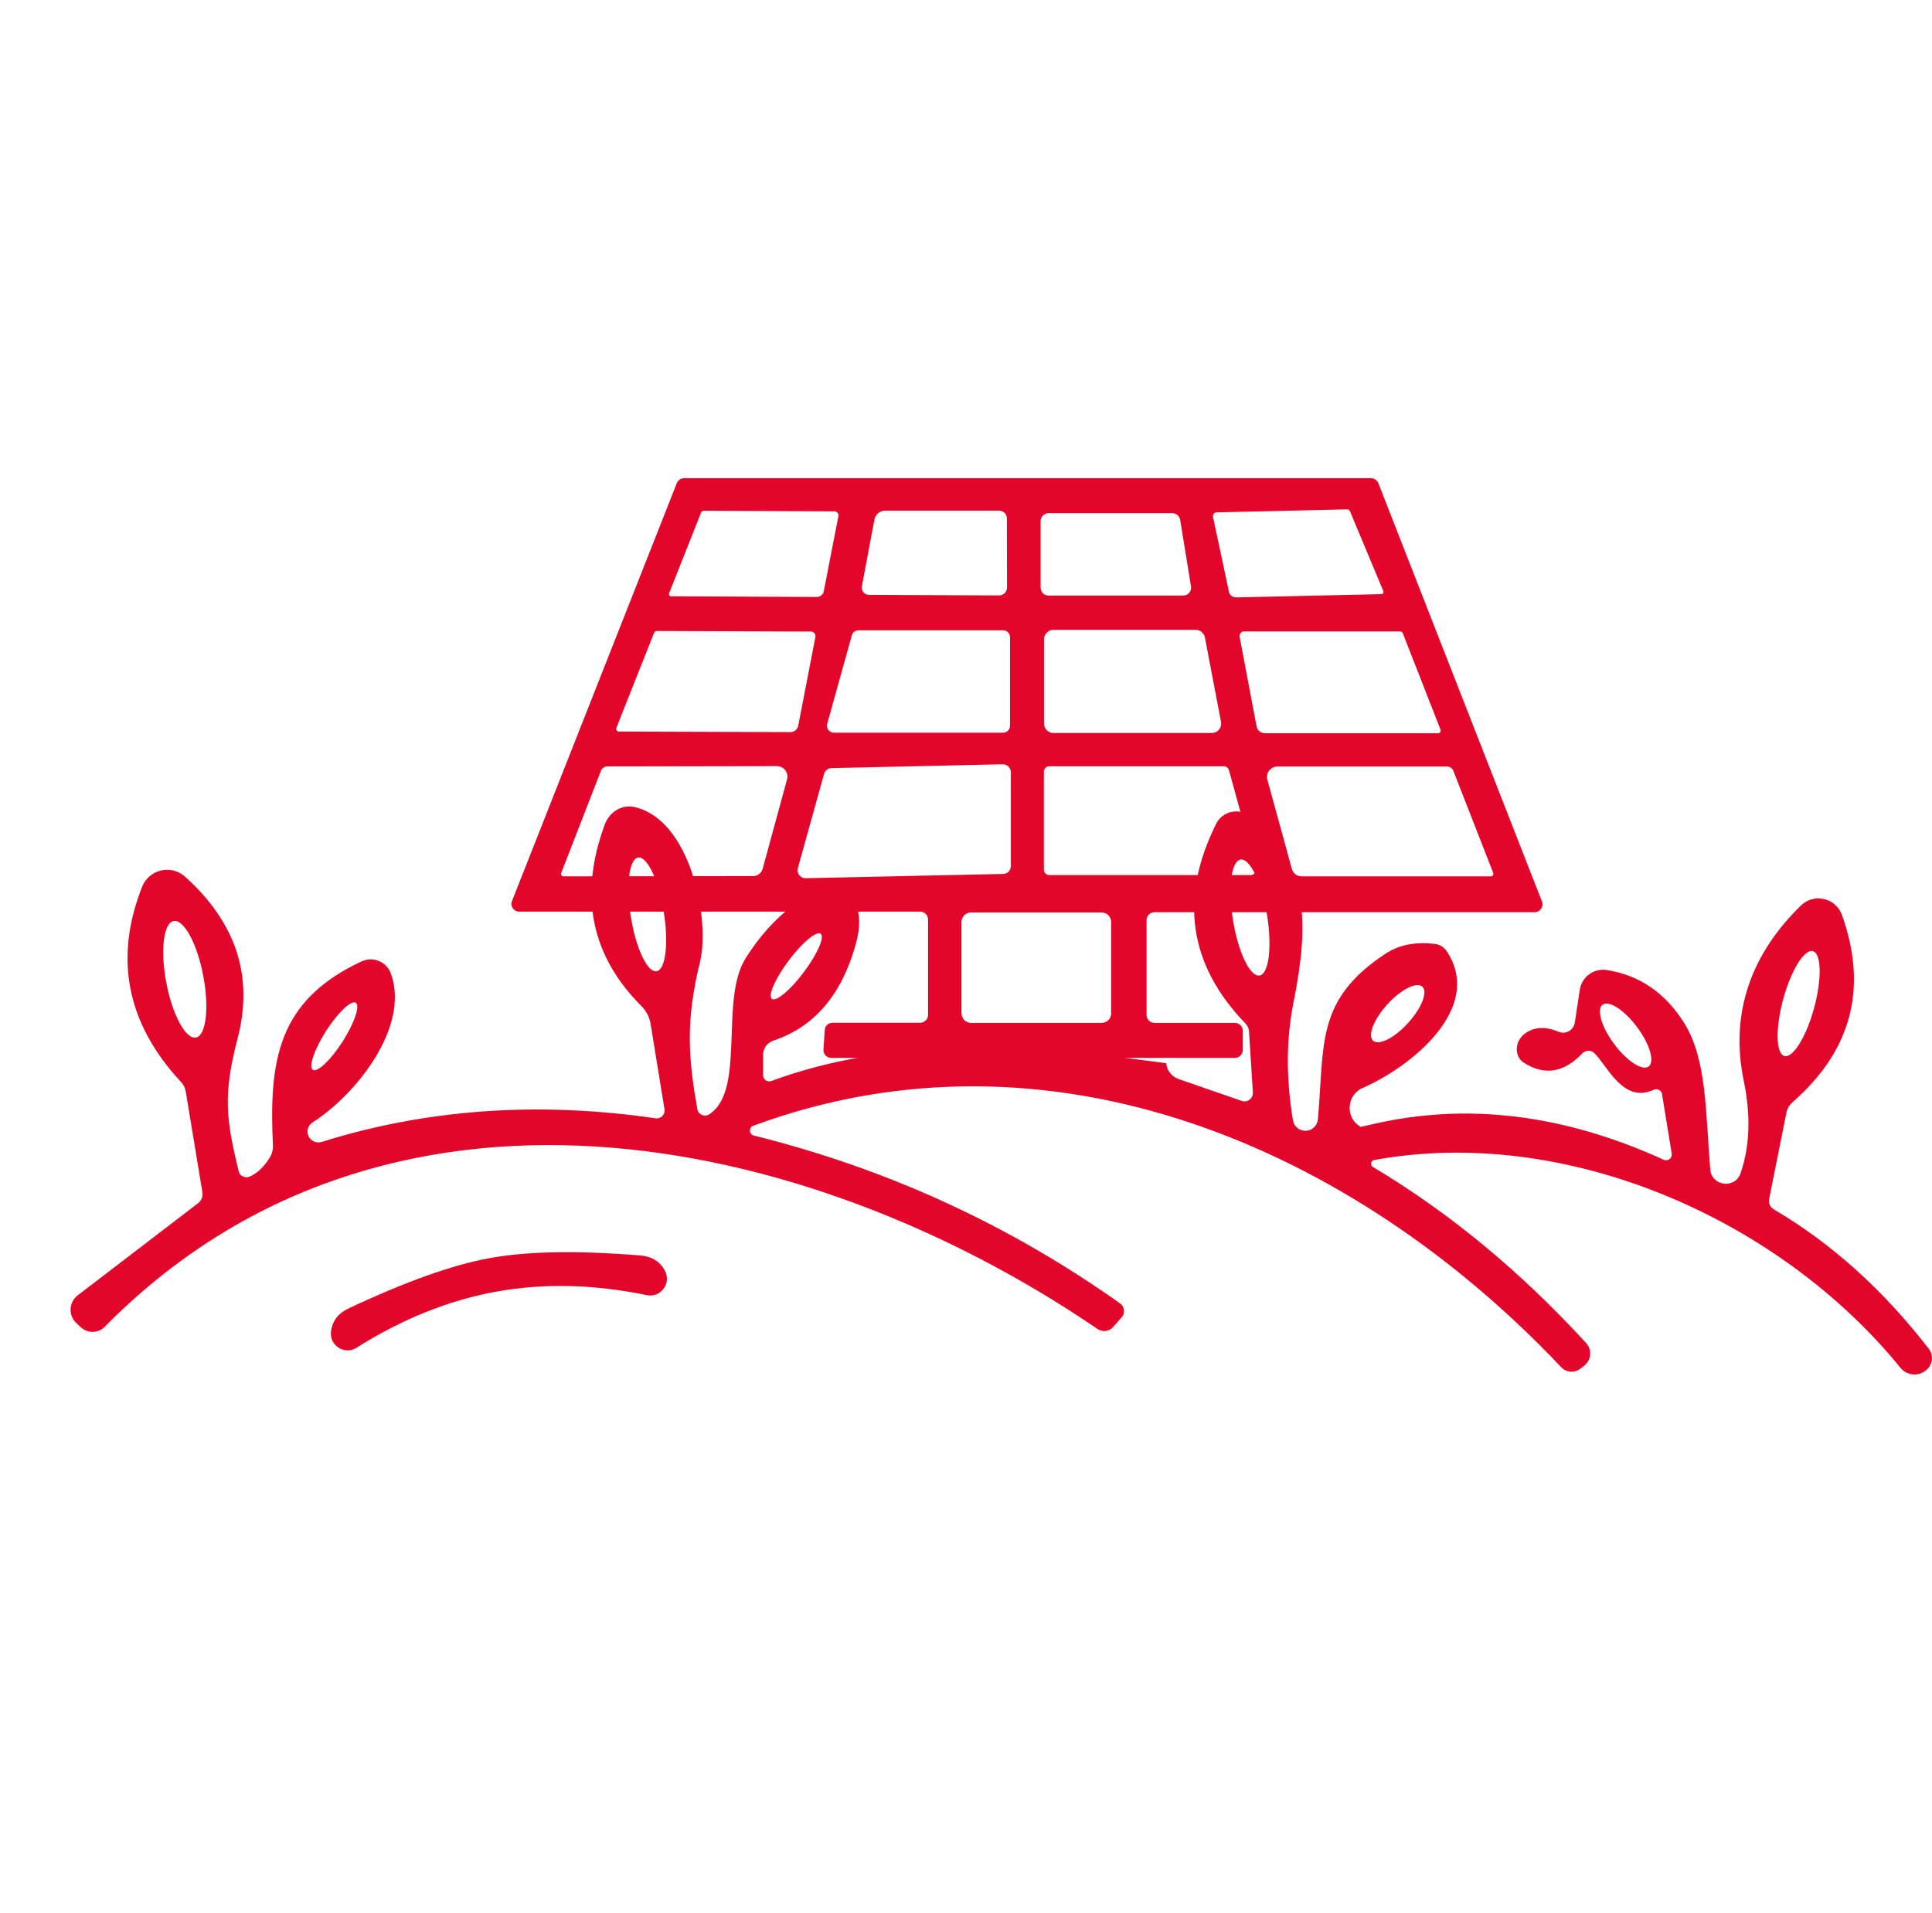 <?xml version="1.0" encoding="UTF-8"?>
<svg id="bon" xmlns="http://www.w3.org/2000/svg" viewBox="0 0 1288.26 1276.09">
  <defs>
    <style>
      .cls-1 {
        fill: #e4062a;
      }
    </style>
  </defs>
  <path class="cls-1" d="M777.64,709.11c.47,4.84,3.6,8.92,8.16,10.53l42.12,14.61c3.8,1.33,7.78-1.61,7.49-5.69l-2.56-40.6c-.1-1.99-.95-3.79-2.28-5.22-37.85-39.18-44.4-83.58-19.64-133.3,4.36-8.63,15.46-10.91,22.86-4.84,39.37,32.35,39.18,71.44,28.65,124.38-4.84,24.38-4.93,50.47-.28,78.27.66,4.17,4.36,7.12,8.63,6.93,4.17-.1,7.59-3.42,7.97-7.59,4.55-49.81-1.9-79.6,45.25-110.62,9.01-5.88,19.92-7.97,32.92-6.36,3.23.38,6.17,2.28,7.97,5.12,24.76,38.14-24.67,77.13-56.26,90.89-10.91,4.74-11.76,20.02-1.42,25.9.1.09,3.04-.57,8.82-1.9,62.62-14.33,127.03-6.36,193.35,23.91,2.75,1.23,5.79-1.14,5.31-4.17l-6.45-39.56c-.38-2.56-3.23-4.08-5.6-2.94-20.49,9.49-31.12-16.6-39.66-24.57-2.18-2.09-5.69-1.99-7.78.19-12.24,12.9-25.24,15.08-38.9,6.45-6.93-4.27-6.45-14.8.85-19.83,6.17-4.27,13.47-4.55,22.11-.95,4.74,1.99,10.06-1.04,10.82-6.17l3.32-21.82c1.33-8.63,9.3-14.52,17.93-13.19,21.92,3.42,39.18,15.27,51.89,35.67,14.99,24.19,14.04,59.96,17.17,97.34.95,11.2,16.51,13.19,20.21,2.56,6.17-17.93,6.93-38.52,2.09-61.86-9.49-45.92,5.79-85.29,38.23-116.79,8.73-8.44,23.24-5.03,27.32,6.45,17.36,48.76,6.36,90.32-32.83,124.66-2.18,1.9-3.7,4.46-4.27,7.3l-11.48,57.3c-.57,2.75.66,5.6,3.13,7.02,38.52,22.67,72.96,53.7,103.32,92.97,3.6,4.74,2.47,11.48-2.47,14.8l-.57.38c-5.12,3.41-11.95,2.28-15.84-2.47-80.55-99.24-222.76-162.04-350.93-138.61-2.28.47-2.85,3.42-.85,4.65,51.04,30.45,98.38,69.64,142.12,117.36,4.17,4.55,3.51,11.57-1.33,15.27l-2.47,1.9c-3.89,3.04-9.39,2.56-12.81-1.04-139.75-147.81-341.73-233.67-538.68-161-3.13,1.14-2.94,5.69.38,6.55,88.52,22.01,169.92,59.29,244.2,111.95,3.04,2.18,3.51,6.55,1.04,9.3l-5.79,6.55c-2.56,2.94-7.02,3.42-10.25,1.23-196.29-133.86-475.88-190.22-662.01-1.52-4.46,4.55-11.76,4.55-16.22.09l-2.75-2.56c-5.5-5.12-5.03-13.95.95-18.5l80.07-61.29c2.37-1.71,3.51-4.65,3.04-7.5l-11.1-67.17c-.38-2.28-1.42-4.36-2.94-6.07-36.34-38.99-45.06-82.44-26.18-130.35,4.55-11.67,19.35-15.18,28.65-6.83,34.06,30.64,45.82,66.51,35.1,107.68-9.87,37.85-7.78,53.98.66,88.8.76,3.23,4.46,4.93,7.49,3.51,5.22-2.37,9.68-6.74,13.47-13,1.33-2.28,1.99-4.93,1.9-7.59-2.75-57.4,3.42-96.77,59.01-122.86,7.68-3.6,16.7.1,19.64,8.06,12.9,35.86-23.62,81.12-52.27,99.33-3.04,1.99-4.17,5.88-2.66,9.11,1.52,3.32,5.22,4.93,8.73,3.89,70.02-21.92,144.3-27.23,222.76-15.75,3.51.47,6.45-2.56,5.88-6.07l-9.3-57.11c-.76-4.36-2.85-8.44-6.07-11.67-33.68-33.68-41.84-74-24.48-121.06,3.13-8.54,11.48-13.47,19.54-11.76,37.85,8.16,50.85,75.33,44.02,103.22-9.87,39.94-7.78,64.61-1.8,98.38.66,3.61,4.74,5.41,7.87,3.42,24.67-15.84,6.74-76.18,24.29-104.07,12.43-19.73,27.23-34.15,44.4-43.17,11.2-5.88,24.57-2.47,29.13,7.59,2.94,6.55,2.94,15.18,0,25.9-9.39,34.06-27.8,55.59-55.12,64.61-3.98,1.33-6.74,5.12-6.74,9.3v13.66c0,2.94,2.85,4.93,5.6,3.89,40.42-14.8,84.06-21.82,131.02-21.16,3.99.1,7.31-2.94,7.78-6.93M425.49,571.95c-6.1,1.02-8.18,18.76-4.81,39.7,3.37,20.99,11.05,37.12,17.1,36.15,6.1-1.02,8.18-18.76,4.81-39.7-3.37-20.99-11.05-37.12-17.1-36.15M827.18,573.3c-6.29,1-8.47,19.12-5,40.52,3.45,21.39,11.42,37.8,17.66,36.81,6.29-1,8.47-19.12,5-40.52-3.45-21.39-11.42-37.8-17.66-36.81M115.8,614.28c-6.82,1.29-9,19.79-4.89,41.21,4.05,21.47,12.96,37.78,19.71,36.51,6.82-1.29,9-19.79,4.89-41.21-4.05-21.47-12.96-37.78-19.71-36.51M547.26,622.81c-2.82-2.11-12.4,5.85-21.38,17.88-8.96,11.98-13.99,23.36-11.21,25.51,2.82,2.11,12.4-5.85,21.37-17.88,8.96-11.98,13.99-23.36,11.21-25.51M1208.84,634.39c-5.71-1.55-14.63,12.87-19.85,32.16-5.21,19.32-4.83,36.21.84,37.78,5.71,1.55,14.63-12.87,19.85-32.16,5.21-19.32,4.83-36.21-.84-37.78M948.43,658.09c-3.82-3.44-14.26,1.78-23.31,11.74-9.07,9.97-13.34,20.78-9.58,24.27,3.82,3.44,14.26-1.78,23.31-11.74,9.07-9.97,13.34-20.78,9.58-24.27M237.23,668.8c-3.02-1.91-11.94,6.54-19.83,18.85-7.86,12.35-11.85,23.92-8.8,25.91,3.02,1.91,11.94-6.54,19.83-18.85,7.86-12.35,11.85-23.92,8.8-25.91M1068.61,670.09c-4.18,3.16-.76,14.92,7.76,26.28,8.46,11.41,18.8,18.05,22.97,14.94,4.18-3.16.76-14.92-7.76-26.28-8.46-11.41-18.8-18.05-22.97-14.94h0Z"/>
  <path class="cls-1" d="M330.94,861.45c-31.69,5.79-62.8,18.22-93.26,37.47-7.97,5.03-18.12-1.52-16.98-10.82.85-7.02,4.74-12.14,11.76-15.46,37.95-17.84,69.45-29.13,94.4-33.58,24.86-4.55,58.25-5.12,100.18-1.71,7.68.66,13.19,4.08,16.41,10.34,4.27,8.35-2.94,18.03-12.14,16.13-35.29-7.31-68.78-8.06-100.37-2.37h0Z"/>
  <path class="cls-1" d="M613.61,608.03h-267.35c-3.7,0-6.26-3.7-4.84-7.12l109.86-278.64c.85-1.99,2.75-3.32,4.84-3.32h458.04c2.18,0,4.08,1.33,4.93,3.32l109.1,279.02c1.33,3.42-1.23,7.12-4.93,7.12h-253.5c-2.85,0-5.22,2.37-5.22,5.22v63.38c0,2.85,2.37,5.22,5.22,5.22h53.7c2.85,0,5.22,2.37,5.22,5.22v12.9c0,2.85-2.37,5.22-5.22,5.22h-269.15c-3.04,0-5.41-2.56-5.22-5.6l.85-13c.19-2.75,2.47-4.84,5.22-4.84h58.44c2.85,0,5.22-2.37,5.22-5.22v-63.66c0-2.85-2.37-5.22-5.22-5.22M446.16,395.7c-.38.95.28,1.99,1.33,1.99l97.15.47c2.28,0,4.27-1.61,4.65-3.8l9.77-50.19c.28-1.61-.95-3.04-2.56-3.13l-87.28-.38c-.66,0-1.33.38-1.71,1.14l-21.35,53.89M579.36,396.75l86.81.38c2.94,0,5.31-2.37,5.31-5.22l-.1-46.11c.1-2.85-2.28-5.22-5.22-5.22h-75.9c-3.51,0-6.55,2.47-7.21,5.98l-8.35,44.49c-.57,2.94,1.71,5.69,4.65,5.69M693.87,391.91c0,2.94,2.37,5.31,5.31,5.31h89.75c3.32,0,5.79-2.94,5.22-6.17l-7.21-44.31c-.47-2.56-2.66-4.46-5.31-4.46h-82.44c-2.94,0-5.31,2.37-5.31,5.31v44.31M922.42,394.28l-22.3-53.41c-.28-.66-.95-1.14-1.71-1.14l-87.09,1.99c-1.61,0-2.85,1.61-2.47,3.13l10.63,49.9c.47,2.18,2.47,3.7,4.65,3.7l96.96-2.18c1.04,0,1.71-1.04,1.33-1.99M410.97,485.55c-.38,1.14.47,2.37,1.61,2.37l114.23.38c2.75.1,5.03-1.8,5.5-4.46l11.38-58.92c.38-1.9-1.04-3.7-3.04-3.7l-102.56-.38c-.85,0-1.61.47-1.99,1.33l-25.14,63.37M673.48,425.02c0-2.56-2.09-4.65-4.65-4.65h-96.39c-2.09,0-3.89,1.42-4.46,3.42l-16.41,59.01c-.76,2.94,1.42,5.88,4.46,5.88h112.8c2.56,0,4.65-2.09,4.65-4.65v-59.01M702.41,420.09c-3.42,0-6.26,2.85-6.26,6.26v56.26c0,3.42,2.85,6.26,6.26,6.26h105.59c3.98,0,6.93-3.61,6.17-7.4l-10.72-56.26c-.57-2.94-3.13-5.12-6.17-5.12h-94.87M960.56,486.69l-25.14-64.23c-.38-.76-1.14-1.33-1.99-1.33h-103.79c-1.99,0-3.42,1.8-3.04,3.7l11.29,59.67c.47,2.66,2.85,4.55,5.5,4.55h115.55c1.23,0,1.99-1.23,1.61-2.37M375.86,584.5l126.37-.19c2.94,0,5.6-2.09,6.36-5.03l16.22-59.48c1.23-4.46-2.18-8.82-6.83-8.82l-112.99.19c-1.9,0-3.61,1.14-4.27,2.85l-26.47,68.12c-.47,1.14.38,2.37,1.61,2.37M674.05,515.05c0-2.94-2.47-5.31-5.41-5.31l-114.13,2.56c-2.37.1-4.46,1.61-5.03,3.89l-17.46,62.8c-.95,3.51,1.71,6.83,5.22,6.74l131.59-2.85c2.94,0,5.22-2.37,5.22-5.31v-62.52M696.06,580.04c0,1.99,1.61,3.61,3.61,3.61h134.24c2.37,0,4.08-2.28,3.51-4.55l-17.93-65.37c-.47-1.61-1.9-2.66-3.51-2.66h-116.31c-1.99,0-3.61,1.61-3.61,3.61v65.37M994.05,584.5c1.23,0,2.09-1.23,1.61-2.37l-26.56-68.02c-.66-1.71-2.37-2.85-4.27-2.85h-112.99c-4.65,0-7.97,4.36-6.74,8.82l16.32,59.48c.76,2.94,3.42,4.93,6.36,4.93h126.27M740.93,614.95c0-3.51-2.85-6.36-6.36-6.36h-87.09c-3.51,0-6.36,2.85-6.36,6.36v60.91c0,3.51,2.85,6.36,6.36,6.36h87.09c3.51,0,6.36-2.85,6.36-6.36v-60.91h0Z"/>
</svg>